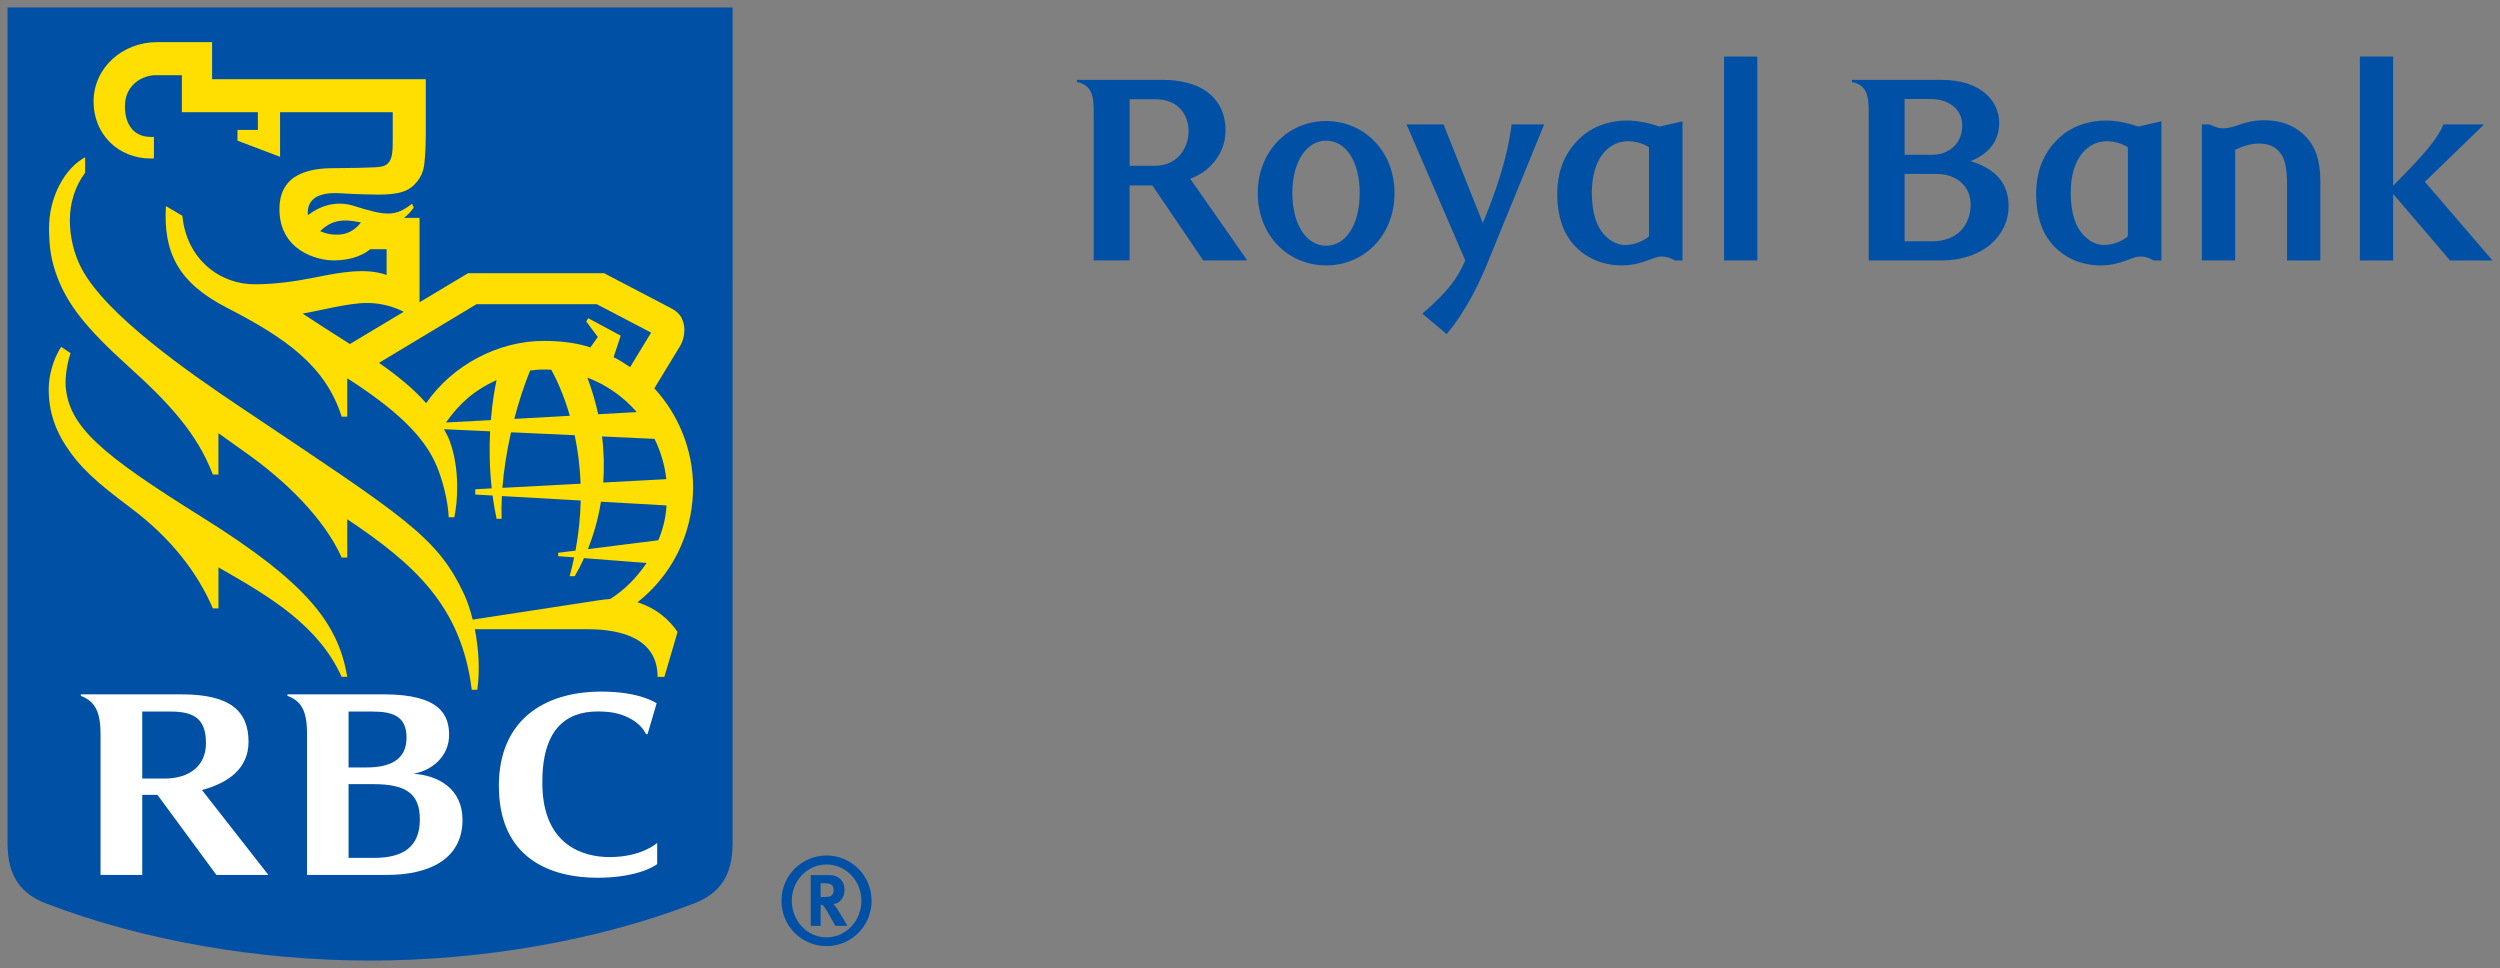 <svg enable-background="new 0 0 189.241 73.276" viewBox="0 0 189.241 73.276" xmlns="http://www.w3.org/2000/svg"><rect x="0" y="0" width="189.241" height="73.276" fill="#808080" stroke="none"/><path d="m55.454 63.874c0 2.385-.978 3.768-2.887 4.502-7.416 2.861-16.2 4.335-24.555 4.335-8.354 0-17.138-1.474-24.556-4.335-1.908-.734-2.886-2.117-2.886-4.502v-63.309h54.885z" fill="#0051a5"/><path d="m15.289 39.145c-7.597-4.743-10.108-6.844-10.321-9.955-.036-.633.107-1.698.372-2.46l-.716-.475c-.574.912-.937 2.114-.937 3.218-.001 1.797.575 3.158 1.281 4.246 1.069 1.645 2.192 2.676 4.957 4.75 2.983 2.238 5.015 4.849 6.187 7.582h.424v-3.102c4.029 2.286 7.582 4.439 9.327 8.283h.424c-.685-3.985-2.937-7.056-10.997-12.087z" fill="#fedf01"/><path d="m50.291 51.238h-.514c0-2.836-2.6-3.609-5.324-3.609h-8.509c.273 1.398.402 3.034.188 4.58h-.423c-.789-6.372-4.39-9.529-9.423-12.907v2.899h-.424c-1.337-2.992-4.278-5.801-7.062-7.793h.001c-.742-.529-1.507-1.077-2.267-1.618v3.128h-.424c-1.18-3.103-3.323-5.417-6.378-8.173-3.299-2.971-4.631-4.748-5.402-6.793-.469-1.238-.601-2.239-.618-3.599-.03-2.431 1.199-4.627 2.731-5.45v1.178c-.76 1.008-1.154 2.28-1.156 3.574-.002 1.192.282 2.521.878 3.654 1.857 3.538 8.116 7.88 12.091 10.545 12.359 8.289 14.826 9.736 16.879 14.135.228.49.456 1.149.647 1.913 1.786-.276 8.262-1.261 9.457-1.45.228-.036.707-.097.954-.111 1.115-.706 1.987-1.604 2.752-2.725l-4.738-.368c-.244.544-.487 1-.7 1.366h-.385c.129-.481.242-.956.338-1.424l-1.209-.089v-.258l1.312-.162c.249-1.341.369-2.608.394-3.793l-5.967-.338c-.033.612-.038 1.188-.018 1.723h-.382c-.127-.595-.227-1.186-.304-1.764l-1.307-.074v-.399l1.242-.067c-.173-1.579-.185-3.053-.121-4.318l-3.489-.161c.164.307.335.618.455.956.753 2.105.574 4.574.325 5.707h-.423c-.061-1.314-.503-2.922-.921-3.905-.965-2.275-3.132-4.284-6.76-6.617v2.907h-.424c-1.207-3.82-4.212-5.944-8.679-8.239-3.686-1.892-4.832-4.171-4.624-7.7l1.245.737c.319 3.301 2.855 5.205 5.509 5.185 1.562-.011 3.026-.218 4.441-.502 2.042-.412 3.932-.765 5.511-.205v-1.95h-1.24c-.443.383-1.342.829-2.665.849-1.454.027-4.207-.811-4.207-3.886 0-2.67 2.261-3.096 4.102-3.096.983 0 2.621-.037 3.175-.068.412-.024.72-.087.92-.285.209-.205.272-.416.321-.689.058-.331.058-.671.058-1.243 0-.21 0-1.95 0-1.95h-8.528v3.377l-3.226-1.227v-.808h1.545v-1.342h-5.753v-2.805h-1.963c-1.05 0-2.257.734-2.341 2.158-.082 1.365.532 2.515 1.937 2.515h.252v1.634h-.252c-2.462 0-4.318-1.85-4.318-4.304 0-2.558 2.179-4.505 4.812-4.505h4.16v2.805h16.176v4.145c0 .698-.038 1.637-.106 2.23-.047.43-.201 1.207-1.018 1.831-.492.375-1.236.527-2.443.532-.393.002-1.541-.018-2.915-.102-1.843-.116-2.365.594-2.44 1.254-.017.14-.015.276 0 .406.863-.669 2.084-1.14 3.472-.705 2.441.768 3.137.836 4.407-.163l.129.286c-.137.212-.382.516-.738.787h1.179v6.387l3.67-2.199h10.301s4.355 2.275 5.071 2.65c.632.332.881.734.98 1.324.082.493-.045 1.118-.288 1.517-.151.249-1.335 2.189-1.96 3.224 1.751 1.895 2.933 4.546 2.933 7.499 0 2.675-.99 6.127-4.205 8.692 1.413.463 2.32 1.233 3.03 2.247zm-22.97-34.398c-1.447-.318-2.253-.139-3.086.654.407.195.917.301 1.481.26.812-.057 1.318-.544 1.605-.914zm-.836 9.202 4.076-2.443c-.799-.398-1.685-.651-2.735-.665-1.404-.022-3.776.625-4.923.8.512.35 2.334 1.514 3.582 2.307zm18.203.259.565-.792-.875-1.168.146-.258 2.461 1.327-.536 1.627c.395.189.761.431 1.248.754l1.589-2.614-4.116-2.152h-9.098l-7.383 4.442c1.387.963 2.663 2.005 3.569 3.053 1.978-2.878 5.455-4.716 8.896-4.716 1.125-0 2.437.12 3.534.495zm-.741 10.314c-.046-1.359-.218-2.588-.445-3.672l-4.82-.219c-.332 1.467-.549 2.9-.652 4.205zm1.624-3.577c.155 1.244.17 2.41.092 3.487l4.775-.254c-.122-1.084-.43-2.112-.893-3.051zm-2.436-1.564c-.497-1.724-1.093-2.923-1.406-3.487-.2-.011-.402-.017-.605-.017-.335 0-.673.043-.999.079-.484 1.205-.876 2.424-1.197 3.659zm1.326-2.893c.356.955.624 1.882.82 2.774l2.92-.161c-1.003-1.153-2.285-2.06-3.74-2.613zm5.371 12.315c.342-.829.561-1.627.622-2.636l-4.963-.282c-.224 1.389-.594 2.599-.989 3.589zm-12.242-12.124c-1.663.746-2.808 1.756-3.83 3.208l3.397-.178c.122-1.508.32-2.509.433-3.031z" fill="#fedf01"/><path d="m31.287 58.569c1.384-.225 2.708-1.302 2.708-2.93 0-1.468-.624-3.08-4.945-3.08-3.232 0-7.29 0-7.29 0v.118c.221.068.569.246.797.472.495.484.658 1.207.682 2.166v10.914h6.042c3.323 0 5.729-1.267 5.729-4.171 0-2.361-1.837-3.366-3.723-3.489zm-3.109-4.707c1.546 0 2.595.335 2.595 1.986 0 1.76-1.405 2.244-3.008 2.244-.777 0-1.381 0-1.381 0v-4.23zm.156 11.075c-.654 0-1.95 0-1.95 0v-5.581h1.86c2.556 0 3.537.761 3.537 2.678 0 2.073-1.28 2.904-3.447 2.904z" fill="#fff"/><path d="m16.38 66.23h3.936l-5.029-6.429c2.016-.539 3.526-1.642 3.526-3.645 0-2.353-1.407-3.597-5.089-3.597-3.264 0-7.604 0-7.604 0v.118c.28.1.593.281.798.483.532.525.691 1.326.691 2.409v10.661h3.158v-6.06h1.153zm-5.613-12.368h2.127c1.771 0 2.696.517 2.696 2.4 0 1.679-1.21 2.672-3.149 2.672-.777 0-1.674 0-1.674 0z" fill="#fff"/><path d="m47.779 54.432c.845.479 1.101 1.105 1.106 1.111.041.046.132.032.132.032l.688-2.338s-1.235-.886-4.171-.886c-4.444 0-7.772 2.239-7.772 7.138 0 5.52 3.964 6.954 7.457 6.954 3.251 0 4.527-1.034 4.527-1.034v-1.604s-1.148 1.073-3.61 1.073c-2.035 0-5.019-.929-5.083-5.468-.06-4.189 1.767-5.556 4.215-5.556 1.364 0 2.046.319 2.51.58z" fill="#fff"/><g fill="#0051a5"><path d="m62.567 71.617c-1.874 0-3.414-1.511-3.414-3.429 0-1.909 1.54-3.431 3.414-3.431 1.87 0 3.409 1.522 3.409 3.431 0 1.918-1.54 3.429-3.409 3.429zm0-6.178c-1.462 0-2.629 1.219-2.629 2.749 0 1.532 1.167 2.766 2.629 2.766 1.456 0 2.638-1.234 2.638-2.766 0-1.53-1.182-2.749-2.638-2.749zm.229.803c.684 0 1.134.451 1.134 1.123 0 .583-.387 1.054-.856 1.062.07.063.109.1.156.166.221.277.919 1.493.919 1.493h-.911c-.147-.259-.21-.359-.36-.636-.379-.69-.498-.875-.637-.941-.038-.009-.069-.027-.122-.027v1.605h-.751v-3.845zm-.677 1.658h.261c.332 0 .477-.037.581-.128.093-.09.145-.23.145-.387 0-.239-.086-.397-.274-.47-.082-.028-.248-.056-.433-.056h-.28z"/><path d="m87.988 6.046c1.329 0 2.519.278 3.372.893.853.635 1.409 1.587 1.409 2.936 0 .992-.377 1.825-.933 2.459-.476.576-1.111.972-1.746 1.19l4.324 6.189h-3.333l-3.848-5.673h-1.726v5.673h-2.718v-10.93c0-.893 0-1.607-.357-2.063-.198-.258-.575-.476-.913-.496v-.179zm-.496 1.468h-1.983v5.038h1.884c1.904 0 2.579-1.547 2.579-2.618 0-1.29-.833-2.42-2.479-2.42z"/><path d="m100.385 20.091c-2.877 0-5.177-2.261-5.177-5.475 0-3.174 2.301-5.455 5.177-5.455 2.856 0 5.177 2.281 5.177 5.455 0 3.214-2.321 5.475-5.177 5.475zm0-9.442c-1.448 0-2.559 1.528-2.559 3.967 0 2.42 1.091 3.987 2.559 3.987s2.539-1.567 2.539-3.987c-0-2.439-1.071-3.967-2.539-3.967z"/><path d="m112.702 19.654c-.575 1.428-1.567 3.689-3.194 5.634l-1.845-1.547c1.884-1.607 2.678-2.678 3.253-4.027l-4.443-10.295h2.797l2.975 7.458c1.627-3.888 2.003-6.13 2.182-7.458h2.46z"/><path d="m127.36 19.714h-.575c-.377-.198-.655-.297-1.012-.297-.278 0-.595.119-.952.258-.536.198-1.21.416-2.043.416-1.924 0-3.432-.952-4.226-2.38-.476-.873-.674-1.944-.674-3.015 0-2.143.853-3.59 2.123-4.582.893-.674 2.063-.992 3.154-.992.912 0 1.904.258 2.459.457l1.746-.397v10.533zm-4.126-9.025c-1.408 0-2.737 1.23-2.737 3.888 0 1.567.377 2.737 1.15 3.392.357.337.833.575 1.408.575.694 0 1.448-.357 1.766-.654v-6.745c-.496-.318-1.111-.456-1.587-.456z"/><path d="m133.024 19.714h-2.519v-15.433h2.519z"/><path d="m146.948 6.046c3.015 0 4.384 1.607 4.384 3.253 0 1.488-.932 2.42-2.162 2.896 1.904.595 2.877 1.667 2.877 3.452 0 1.012-.456 2.043-1.329 2.817-.853.753-2.222 1.25-3.65 1.25h-5.614v-10.93c0-.893 0-1.607-.357-2.063-.198-.258-.575-.476-.913-.496v-.179zm-.694 5.673c1.29 0 2.281-.873 2.281-2.222 0-1.13-.893-2.003-2.42-2.003h-1.944v4.225zm0 6.546c1.904 0 2.916-1.21 2.916-2.797 0-1.369-1.071-2.301-2.559-2.301h-2.44v5.098z"/><path d="m163.61 19.714h-.575c-.377-.198-.654-.297-1.012-.297-.277 0-.595.119-.952.258-.535.198-1.21.416-2.043.416-1.924 0-3.432-.952-4.226-2.38-.476-.873-.674-1.944-.674-3.015 0-2.143.853-3.59 2.122-4.582.893-.674 2.063-.992 3.154-.992.912 0 1.904.258 2.46.457l1.745-.397v10.533zm-4.126-9.025c-1.408 0-2.737 1.23-2.737 3.888 0 1.567.377 2.737 1.15 3.392.357.337.833.575 1.408.575.694 0 1.448-.357 1.766-.654v-6.745c-.496-.318-1.11-.456-1.587-.456z"/><path d="m173.121 19.714v-5.772c0-1.012-.119-1.765-.417-2.222-.377-.615-.991-.853-1.706-.853-.714 0-1.368.258-1.805.476v8.371h-2.519v-10.295h.575c.477.218.734.297.992.297.357 0 .675-.079 1.052-.198.516-.179 1.13-.416 2.122-.416 1.567 0 2.816.654 3.551 1.785.496.754.675 1.746.675 2.877v5.951h-2.52z"/><path d="m183.553 13.763 5.118 5.951h-3.214l-4.305-5.039v5.039h-2.519v-15.433h2.519v9.779c2.579-2.599 3.393-3.63 3.809-4.642h3.075z"/></g></svg>
